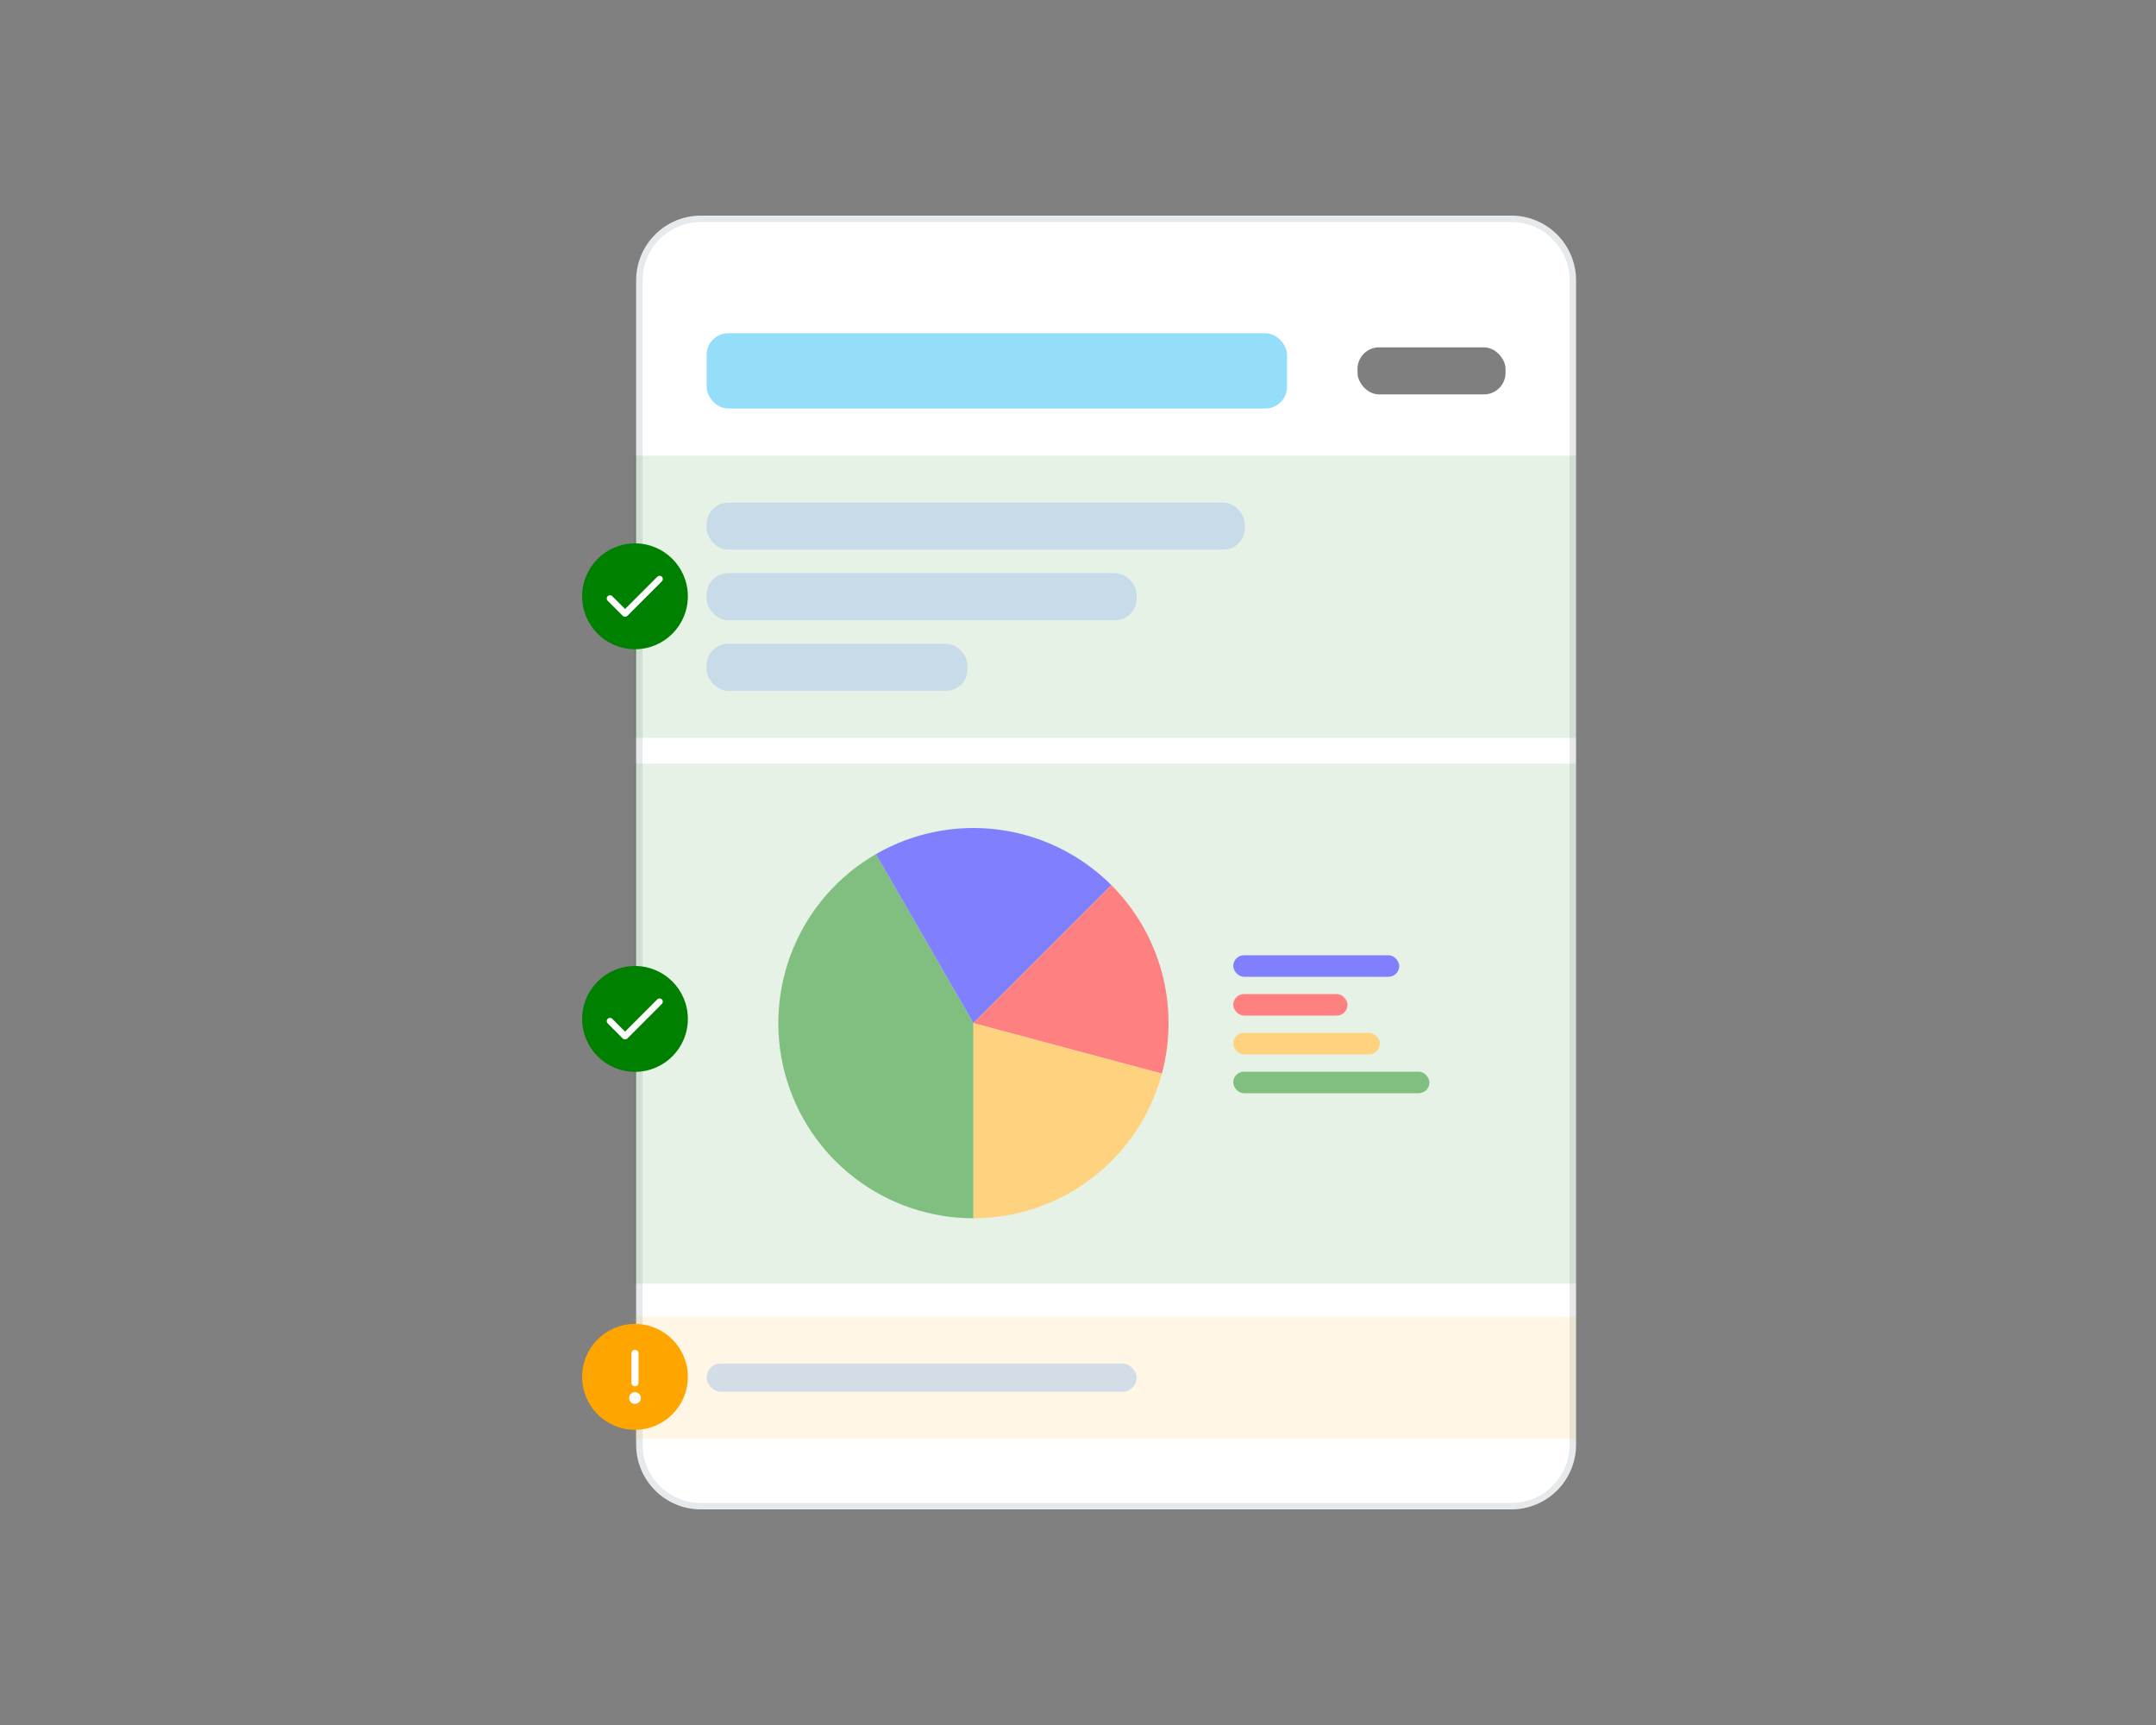 <svg width="1000" height="800" viewBox="0 0 1000 800" fill="none" xmlns="http://www.w3.org/2000/svg">
<rect x="0" y="0" width="1000" height="800" fill="#808080" stroke="none"/>
<g clip-path="url(#clip0_2239_3336)">
<path d="M295.067 130C295.067 113.431 308.498 100 325.067 100H701.001C717.569 100 731.001 113.431 731.001 130V670C731.001 686.569 717.569 700 701.001 700H325.067C308.498 700 295.067 686.569 295.067 670V130Z" fill="white"/>
<path d="M325.067 101.5H701C716.741 101.5 729.5 114.26 729.5 130V670C729.5 685.74 716.741 698.5 701 698.5H325.067C309.327 698.5 296.567 685.74 296.567 670V130C296.567 114.26 309.327 101.5 325.067 101.5Z" stroke="#002B3F" stroke-opacity="0.1" stroke-width="3"/>
<rect opacity="0.1" x="293.977" y="610.545" width="437.024" height="56.727" fill="#FFA500"/>
<rect opacity="0.1" x="293.977" y="354.182" width="437.024" height="241.091" fill="#008000"/>
<rect x="572" y="443" width="77" height="10" rx="5" fill="#8080FF"/>
<rect x="572" y="461" width="53" height="10" rx="5" fill="#FF8080"/>
<rect x="572" y="479" width="68" height="10" rx="5" fill="#FFD280"/>
<rect x="572" y="497" width="91" height="10" rx="5" fill="#80BF80"/>
<path d="M451.5 565C431.578 565 412.212 558.426 396.407 546.298C380.602 534.171 369.24 517.166 364.084 497.923C358.927 478.68 360.265 458.273 367.889 439.867C375.513 421.461 388.997 406.086 406.25 396.125L451.5 474.5L451.5 565Z" fill="#80BF80"/>
<path d="M406.25 396.125C423.503 386.164 443.561 382.174 463.313 384.774C483.064 387.375 501.406 396.42 515.493 410.507L451.5 474.5L406.25 396.125Z" fill="#8080FF"/>
<path d="M515.493 410.507C526.726 421.74 534.805 435.732 538.916 451.077C543.028 466.422 543.028 482.578 538.916 497.923L451.5 474.5L515.493 410.507Z" fill="#FF8080"/>
<path d="M538.916 497.923C533.76 517.166 522.398 534.171 506.593 546.298C490.788 558.426 471.422 565 451.5 565L451.5 474.5L538.916 497.923Z" fill="#FFD280"/>
<rect opacity="0.1" x="293.977" y="211.273" width="437.024" height="130.909" fill="#008000"/>
<rect opacity="0.5" x="629.646" y="161.091" width="68.66" height="21.818" rx="10" fill="black"/>
<rect opacity="0.5" x="327.762" y="154.545" width="269.189" height="34.909" rx="10" fill="#2CBFF7"/>
<rect opacity="0.5" x="327.762" y="233.091" width="249.572" height="21.818" rx="10" fill="#A8C4EA"/>
<rect opacity="0.5" x="327.762" y="265.818" width="199.44" height="21.818" rx="10" fill="#A8C4EA"/>
<rect opacity="0.5" x="327.762" y="632.364" width="199.44" height="13.091" rx="6.545" fill="#A8C4EA"/>
<rect opacity="0.5" x="327.762" y="298.545" width="120.972" height="21.818" rx="10" fill="#A8C4EA"/>
<ellipse cx="294.521" cy="276.545" rx="24.521" ry="24.546" fill="#008000"/>
<path d="M306.99 269.595L290.981 285.621C290.841 285.761 290.676 285.872 290.493 285.948C290.311 286.024 290.115 286.063 289.918 286.063C289.72 286.063 289.524 286.024 289.342 285.948C289.16 285.872 288.994 285.761 288.855 285.621L281.851 278.61C281.711 278.47 281.6 278.304 281.525 278.121C281.449 277.939 281.41 277.743 281.41 277.545C281.41 277.348 281.449 277.152 281.525 276.969C281.6 276.787 281.711 276.621 281.851 276.481C281.99 276.341 282.156 276.23 282.338 276.155C282.521 276.079 282.716 276.04 282.914 276.04C283.111 276.04 283.307 276.079 283.489 276.155C283.671 276.23 283.837 276.341 283.977 276.481L289.919 282.43L304.866 267.469C305.148 267.186 305.531 267.028 305.929 267.028C306.328 267.028 306.71 267.186 306.992 267.469C307.274 267.751 307.433 268.134 307.433 268.533C307.433 268.932 307.274 269.315 306.992 269.597L306.99 269.595Z" fill="white"/>
<ellipse cx="294.521" cy="472.545" rx="24.521" ry="24.546" fill="#008000"/>
<path d="M306.99 465.595L290.981 481.621C290.841 481.761 290.676 481.872 290.493 481.948C290.311 482.024 290.115 482.063 289.918 482.063C289.72 482.063 289.524 482.024 289.342 481.948C289.16 481.872 288.994 481.761 288.855 481.621L281.851 474.61C281.711 474.47 281.6 474.304 281.525 474.121C281.449 473.939 281.41 473.743 281.41 473.545C281.41 473.348 281.449 473.152 281.525 472.969C281.6 472.787 281.711 472.621 281.851 472.481C281.99 472.341 282.156 472.23 282.338 472.155C282.521 472.079 282.716 472.04 282.914 472.04C283.111 472.04 283.307 472.079 283.489 472.155C283.671 472.23 283.837 472.341 283.977 472.481L289.919 478.43L304.866 463.469C305.148 463.186 305.531 463.028 305.929 463.028C306.328 463.028 306.71 463.186 306.992 463.469C307.274 463.751 307.433 464.134 307.433 464.533C307.433 464.932 307.274 465.315 306.992 465.597L306.99 465.595Z" fill="white"/>
<ellipse cx="294.521" cy="638.545" rx="24.521" ry="24.546" fill="#FFA500"/>
<path d="M297.246 648.364C297.246 648.903 297.086 649.43 296.786 649.879C296.487 650.327 296.061 650.677 295.564 650.883C295.066 651.09 294.518 651.144 293.989 651.039C293.461 650.933 292.975 650.674 292.594 650.292C292.213 649.911 291.954 649.425 291.849 648.896C291.744 648.367 291.798 647.818 292.004 647.32C292.21 646.822 292.559 646.396 293.007 646.096C293.455 645.796 293.982 645.636 294.521 645.636C295.244 645.636 295.937 645.924 296.448 646.435C296.959 646.947 297.246 647.64 297.246 648.364ZM294.521 642.909C294.955 642.909 295.37 642.737 295.677 642.43C295.983 642.123 296.156 641.707 296.156 641.273V627.636C296.156 627.202 295.983 626.786 295.677 626.479C295.37 626.172 294.955 626 294.521 626C294.087 626 293.672 626.172 293.365 626.479C293.058 626.786 292.886 627.202 292.886 627.636V641.273C292.886 641.707 293.058 642.123 293.365 642.43C293.672 642.737 294.087 642.909 294.521 642.909Z" fill="white"/>
</g>
<defs>
<clipPath id="clip0_2239_3336">
<rect width="461" height="600" fill="white" transform="translate(270 100)"/>
</clipPath>
</defs>
</svg>
